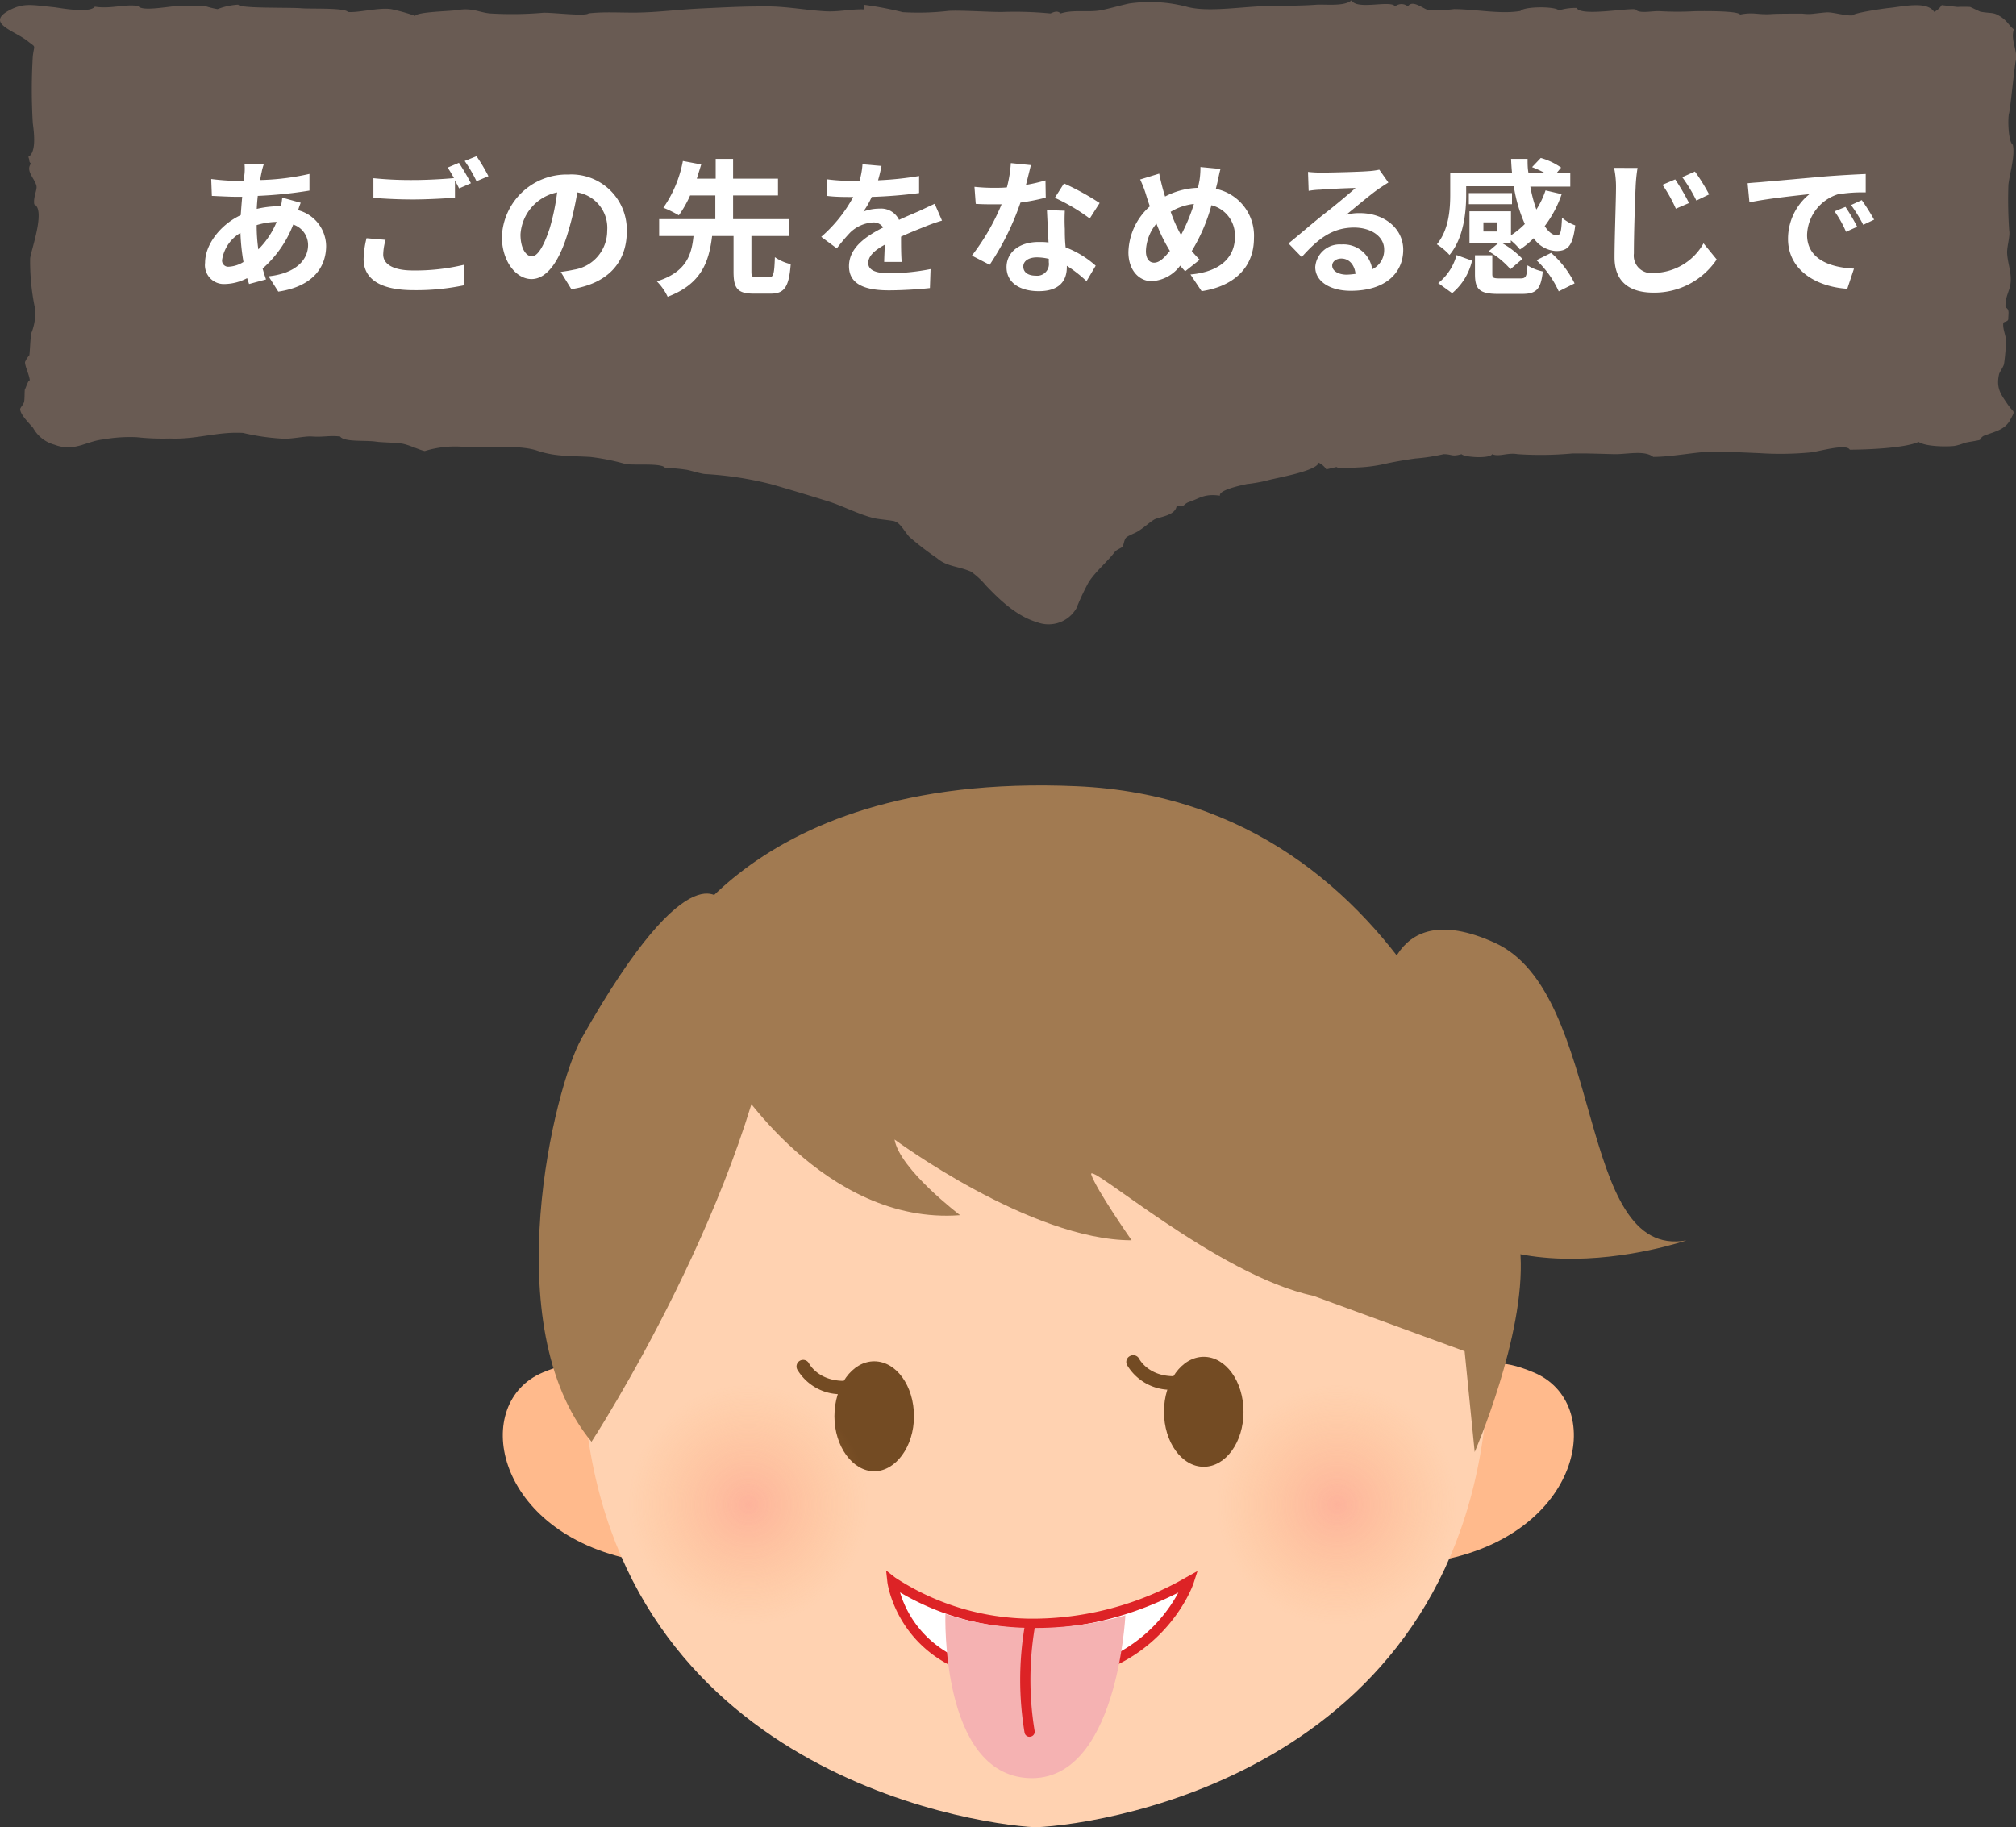 <svg xmlns="http://www.w3.org/2000/svg" xmlns:xlink="http://www.w3.org/1999/xlink" viewBox="0 0 220 199.42"><rect x="0" y="0" width="220" height="199.42" fill="#333333" stroke="none"/><defs><style>.cls-1{fill:#ffba8c;}.cls-2{fill:#ffd2b1;}.cls-3{fill:#734b23;}.cls-4{opacity:0.46;}.cls-5{fill:url(#radial-gradient);}.cls-6{fill:url(#radial-gradient-2);}.cls-7{fill:#a17a51;}.cls-8{fill:#fff;}.cls-9{fill:#dd2326;}.cls-10{fill:#f5b2b2;}.cls-11{fill:#695b53;fill-rule:evenodd;}</style><radialGradient id="radial-gradient" cx="81.68" cy="164.23" r="13.23" gradientUnits="userSpaceOnUse"><stop offset="0" stop-color="#fc8f82"/><stop offset="0.99" stop-color="#fcab6b" stop-opacity="0"/></radialGradient><radialGradient id="radial-gradient-2" cx="145.93" cy="164.23" r="13.23" gradientTransform="translate(28.42 -21.4) rotate(9.29)" xlink:href="#radial-gradient"/></defs><title>aiube_img4</title><g id="レイヤー_2" data-name="レイヤー 2"><g id="contents"><path class="cls-1" d="M65.4,152.43s1.55-5.9-6.19-2.62-5.42,17,9.29,20.31Z"/><path class="cls-1" d="M161.22,152.43s-1.55-5.9,6.19-2.62,5.42,17-9.29,20.31Z"/><path class="cls-2" d="M113,90.23h0s.09,0,0,0,0,0,0,0h0c-37.44.3-51.28,26.77-49.37,61.21,2.31,41.34,41.66,47.6,49.37,48v0s-.09,0,0,0,0,0,0,0v0c8.26-.35,47.07-6.61,49.37-48C164.29,117,150.44,90.53,113,90.23Z"/><path class="cls-3" d="M99.74,154.58c0-3.33-1.94-6-4.34-6s-4.34,2.69-4.34,6,2,6,4.34,6S99.74,157.9,99.74,154.58Z"/><path class="cls-3" d="M92.11,152.16A5.51,5.51,0,0,1,87,149.47a.72.72,0,0,1,1.29-.65c.06.11,1.32,2.4,5,1.79a.72.72,0,1,1,.23,1.42A8.81,8.81,0,0,1,92.11,152.16Z"/><path class="cls-3" d="M135.7,154.09c0-3.32-1.94-6-4.34-6s-4.34,2.69-4.34,6,1.94,6,4.34,6S135.7,157.41,135.7,154.09Z"/><path class="cls-3" d="M128.07,151.68A5.53,5.53,0,0,1,123,149a.72.72,0,0,1,.32-1,.73.73,0,0,1,1,.32c.06.11,1.32,2.4,5,1.78a.73.73,0,0,1,.84.6.72.72,0,0,1-.6.83A8.81,8.81,0,0,1,128.07,151.68Z"/><g class="cls-4"><path class="cls-5" d="M94.91,164.23a13.23,13.23,0,1,0-13.23,13.23A13.23,13.23,0,0,0,94.91,164.23Z"/><circle class="cls-6" cx="145.93" cy="164.23" r="13.23" transform="translate(-24.59 25.71) rotate(-9.29)"/></g><path class="cls-7" d="M80,117.76s9.91,16,24.77,14.87c0,0-6.6-5-7.15-8.26,0,0,14.86,11,25.87,11,0,0-3.85-5.51-4.4-7.16s13.76,11,24.22,13.22l16.52,6.05,1.1,11s5.51-12.66,5-21.47-11-49.55-48.45-51.2-45.7,20.37-45.7,20.37Z"/><path class="cls-7" d="M78.87,98.49s-3.31-6.61-15.42,14.87c-2.93,5.18-9.36,31.38,1.1,44,0,0,17.62-27,20.37-50.1"/><path class="cls-7" d="M151,109.5s0-12.11,12.12-6.6,8.8,34.68,20.92,32.48c0,0-25.33,8.81-32.49-10.46"/><path class="cls-8" d="M97.39,172.59s13.58,10.4,32.36,0c0,0-3.47,10.69-17.34,10.54S97.39,172.59,97.39,172.59Z"/><path class="cls-9" d="M112.69,183.69h-.28c-14.19-.14-15.56-10.92-15.57-11l-.14-1.28,1,.78a27.3,27.3,0,0,0,15.35,4.48,33.59,33.59,0,0,0,16.41-4.52l1.22-.68-.43,1.33C130.24,172.87,126.56,183.68,112.69,183.69ZM98.22,173.8c.8,2.69,3.76,8.67,14.2,8.78h.27c10.08,0,14.42-6,15.9-8.76-9.24,4.68-17.11,4.35-22.19,3.21A28.12,28.12,0,0,1,98.22,173.8Z"/><path class="cls-10" d="M103.17,176.16s-.58,17.48,9.1,17.91,10.54-17.77,10.54-17.77S113.14,179.51,103.17,176.16Z"/><path class="cls-9" d="M112.35,189.56a.55.55,0,0,1-.54-.44,35,35,0,0,1,0-11.54.55.55,0,1,1,1.09.19,34.41,34.41,0,0,0,0,11.12.54.54,0,0,1-.42.65Z"/><path class="cls-11" d="M15.09.66c-1.43-.25-3,.35-4.74.07-.6.78-4,.1-4.45.06C3.6.56,2.64.3,1.16,1.05-1.74,2.5,1.54,3.32,3,4.47c1,.8.73.31.58,1.68a61,61,0,0,0,0,7.28c.13,1,.42,3.21-.49,3.69.2.47,0,.46.29.74-.63.79.44,1.65.6,2.44.09.42-.37,1.23-.24,2,1.26.62-.35,5-.45,5.9a24.75,24.75,0,0,0,.52,5.4,5.69,5.69,0,0,1-.37,2.71c-.13.4-.17,2.13-.24,2.47a2.54,2.54,0,0,0-.47.74c0,.55.56,1.53.53,2.2,0-.81-.57,1-.55.77-.05.47,0,1.17-.11,1.46s-.42.57-.4.75c.08.65,1.06,1.57,1.41,2a3.8,3.8,0,0,0,2.34,1.84c2.18.82,3.41-.38,5.32-.58a16.47,16.47,0,0,1,3.67-.24,26.09,26.09,0,0,0,3.58.14c2.89.13,5.17-.77,8-.61a24.54,24.54,0,0,0,4.19.62c1.08.09,2.53-.29,3.32-.23,1.28.09,1.87-.13,3.09,0,.41.63,2.78.39,3.91.56.64.1,2,.09,2.79.21s1.88.68,2.53.82a11.16,11.16,0,0,1,4.52-.43c2.21.07,5.82-.27,7.74.38s3.34.56,5.78.69a24.17,24.17,0,0,1,3.86.77c.87.18,4-.14,4.33.43a18.82,18.82,0,0,1,2.38.21c.49.1,1.59.44,2,.46a37.79,37.79,0,0,1,7.27,1.13c1.84.53,4.14,1.22,6.24,1.88,1.46.46,3.15,1.35,4.77,1.77.62.16,1.21.17,2.24.34.74.12,1.14,1.05,1.76,1.74a32.14,32.14,0,0,0,3,2.31c1.09.95,2.33.87,3.72,1.48a8.58,8.58,0,0,1,1.64,1.52c1.59,1.67,3.4,3.36,5.57,4a3.51,3.51,0,0,0,4.3-1.53,26.09,26.09,0,0,1,1.34-2.85c.78-1.2,2-2.18,2.86-3.31.17-.22.71-.42.83-.55s.16-.78.4-1,.9-.46,1.18-.62c.71-.41,1.31-1,1.85-1.33s2.4-.4,2.48-1.57c.82.35.69-.14,1.34-.36,1.19-.4,1.64-.93,3.38-.69-.17-.62,2.34-1.14,3-1.28.25,0,1.66-.23,2.23-.4.9-.26,5.34-1,5.54-1.92a2.07,2.07,0,0,1,.84.73l1.11-.26a.67.67,0,0,0,.44.12c.65,0,1.38,0,1.64-.06a16.21,16.21,0,0,0,3.11-.38c1-.23,2.33-.46,3.44-.61a21,21,0,0,0,3.06-.47c.94,0,.86.31,1.95,0,.32.35,3.12.51,3.34,0,.78.33,1.65-.2,2.79,0a37.84,37.84,0,0,0,6-.08c.55,0,.63,0,1.19,0s2.6.06,3.41.08c1.47,0,3.26-.44,4.19.3,2,0,4.68-.55,6.4-.58,1.53,0,3.26.09,5.22.17a34.85,34.85,0,0,0,5.54-.08c.91-.09,3.91-1,4.29-.3,1.81,0,6-.16,7.51-.85.77.53,3.11.54,3.91.44a5.56,5.56,0,0,0,1.11-.33c.5-.13,1.33-.22,1.67-.33a1,1,0,0,1,.41-.44c1.16-.46,2.31-.62,2.91-1.76s.4-.65-.29-1.68-1.29-1.71-.94-3.28c.07-.28.48-.79.54-1.13.11-.56.23-2.27.23-2.44,0-.64-.38-1.33-.31-2,0-.21.55-.12.55-.49,0-.59.16-1-.3-1.24-.08-1.31.59-1.86.57-3.07,0-1-.37-1.94-.4-2.93,0-.7.34-1.83.23-2.36a48.89,48.89,0,0,1-.09-5c.12-1.21.76-3.17.48-4.39-.51-.35-.56-2.88-.41-3.43s.6-5.19.73-5.73c.26-1.07-.61-2.29-.2-3.44-.5-.34-.69-.92-1.49-1.41s-.85-.29-2.17-.51L215,.76a13.73,13.73,0,0,0-1.39,0L211.89.56a2,2,0,0,1-.82.74c-.8-1.25-3.55-.55-5-.42-.51.05-3.75.52-3.91.8-.71.07-2.16-.36-2.79-.33-.13,0-1.07.1-1.39.14a4.94,4.94,0,0,1-1.28,0c-1.07,0-2.89,0-3.46.05-1.52.08-1.87-.24-3.35.05-.23-.45-4.64-.37-5-.36a33.81,33.81,0,0,1-3.65,0c-.86-.08-2.37.33-2.77-.21-1-.14-6,.79-6.41-.15a6.05,6.05,0,0,0-1.95.27c-.37-.47-3.84-.44-4.18.06C163.72,1.58,161,1,158.66,1a15.8,15.8,0,0,1-2.79.1c-.52-.1-1.72-1.19-2.23-.4a1.1,1.1,0,0,0-1.4,0c-.45-.74-4.19.45-4.75-.67-.78.71-2.83.41-3.89.49s-2.73.12-4.46.12c-3.26,0-7,.74-9.48.14a15.8,15.8,0,0,0-6.42-.4c-.84.17-2.6.68-3.33.78-1.43.19-2.78-.12-4.17.31-.41-.44-1,0-1.12,0a40.24,40.24,0,0,0-5-.17c-1.1.06-4.72-.2-6.1-.11a28.48,28.48,0,0,1-5,.14,38.56,38.56,0,0,0-4.19-.8c0,.17,0,.33,0,.5-1.52-.06-2.78.3-4.34.2-2.1-.13-4.11-.52-6.25-.53-2.79,0-4.32.09-7.3.23-2.77.14-4.59.42-7.15.45-2,0-3.38-.1-5.06.08-.35.36-4.13-.13-5-.06a40.25,40.25,0,0,1-5.57.08c-1.33-.06-2-.68-3.82-.37-.81.13-4.22.17-4.54.62A21.39,21.39,0,0,0,42.69,1c-1.37-.2-3.55.41-4.73.31C37.66.82,33.72,1,32.8.9,31.2.8,26.17.94,26,.51A7.37,7.37,0,0,0,23.74,1a9.44,9.44,0,0,1-1.4-.35c-.5-.07-2,0-2.79,0C18.59.65,15.48,1.31,15.09.66Z"/><path class="cls-8" d="M32.82,22.13c-.08.17-.19.51-.29.81a4.1,4.1,0,0,1,3.06,3.89c0,2.23-1.33,4.42-5.22,5l-1.06-1.67c3.06-.33,4.31-1.87,4.31-3.42A2.36,2.36,0,0,0,32,24.51a12.3,12.3,0,0,1-3.34,4.8c.11.42.24.81.37,1.19L27.18,31c-.06-.19-.14-.41-.21-.64a5.44,5.44,0,0,1-2.44.64,2.06,2.06,0,0,1-2.15-2.32c0-2,1.68-4.16,3.89-5.2.05-.67.1-1.34.16-2h-.51c-.83,0-2.07-.07-2.8-.1l-.07-1.84a26.1,26.1,0,0,0,2.93.21h.61l.1-.85a6.09,6.09,0,0,0,0-.95l2.09,0a5.51,5.51,0,0,0-.23.85c-.06.26-.11.54-.16.85a26.66,26.66,0,0,0,5.38-.67l0,1.82a46.74,46.74,0,0,1-5.64.58c-.05.46-.09.94-.11,1.42a11,11,0,0,1,2.37-.29h.27a8.62,8.62,0,0,0,.14-.94Zm-6.25,6.46a22.65,22.65,0,0,1-.33-3.17,4.16,4.16,0,0,0-2,2.92.67.67,0,0,0,.74.77A3.32,3.32,0,0,0,26.57,28.59Zm1.44-4a18.74,18.74,0,0,0,.18,2.63,9.09,9.09,0,0,0,2-3,8,8,0,0,0-2.18.35Z"/><path class="cls-8" d="M42.08,26.18a6.2,6.2,0,0,0-.26,1.6c0,1,1,1.74,3.24,1.74a22.73,22.73,0,0,0,5.57-.62v2.24a25.27,25.27,0,0,1-5.5.53c-3.64,0-5.45-1.22-5.45-3.4A10.29,10.29,0,0,1,40,26Zm8-8.41A25,25,0,0,1,51.39,20l-1.29.56-.45-.88v1.9c-1.1.08-3.07.19-4.58.19-1.66,0-3-.08-4.32-.17V19.45a40.28,40.28,0,0,0,4.31.2c1.52,0,3.26-.1,4.48-.21-.23-.42-.47-.83-.69-1.15ZM52,17.05a18.37,18.37,0,0,1,1.3,2.18L52,19.78a15.19,15.19,0,0,0-1.29-2.21Z"/><path class="cls-8" d="M61.19,29.68c.61-.08,1.05-.16,1.47-.25a4.29,4.29,0,0,0,3.6-4.24A3.92,3.92,0,0,0,63,21a35.15,35.15,0,0,1-1,4.31c-.94,3.2-2.32,5.15-4,5.15s-3.23-1.94-3.23-4.61A7.07,7.07,0,0,1,62,19.05a6.05,6.05,0,0,1,6.4,6.2c0,3.33-2,5.7-6.05,6.31ZM60,24.88A25.06,25.06,0,0,0,60.8,21a5,5,0,0,0-4,4.59c0,1.6.65,2.39,1.24,2.39S59.31,27,60,24.88Z"/><path class="cls-8" d="M83.92,30.26c.48,0,.58-.31.64-2.19a5.1,5.1,0,0,0,1.73.76c-.19,2.53-.71,3.22-2.19,3.22H82.26c-1.8,0-2.21-.59-2.21-2.4V25.76H77.71c-.35,2.85-1.17,5.23-4.85,6.63a6,6,0,0,0-1.18-1.68c3.18-1,3.79-2.84,4-4.95H71.93V23.92h6.13V21.33H75.31a12.25,12.25,0,0,1-1.23,2.17,13.88,13.88,0,0,0-1.69-.83,13.07,13.07,0,0,0,2.13-5.1l2,.38c-.15.5-.31,1-.48,1.55h2.06V17.34H80V19.5h4.9v1.83H80v2.59h6.14v1.84H82v3.89c0,.53.08.61.57.61Z"/><path class="cls-8" d="M96.49,28.59c0-.46.05-1.2.06-1.88-1.16.64-1.8,1.26-1.8,2s.75,1.12,2.3,1.12a24,24,0,0,0,4.5-.46l-.07,2.07c-1,.12-3,.25-4.48.25-2.48,0-4.35-.59-4.35-2.64s1.92-3.3,3.73-4.22a1.23,1.23,0,0,0-1.11-.55,3.92,3.92,0,0,0-2.48,1.09,20.71,20.71,0,0,0-1.47,1.74l-1.7-1.26a15.48,15.48,0,0,0,3.49-4.35h-.19c-.64,0-1.81,0-2.67-.12V19.57a20,20,0,0,0,2.78.17h.77a8.54,8.54,0,0,0,.32-1.81l2.08.18c-.08.38-.19.93-.38,1.57a35.73,35.73,0,0,0,4.48-.47l0,1.86a51.53,51.53,0,0,1-5.17.42,9.22,9.22,0,0,1-.91,1.6A5,5,0,0,1,96,22.77,2.16,2.16,0,0,1,98.11,24c.81-.38,1.49-.66,2.14-.94l1.75-.82.8,1.84a17.92,17.92,0,0,0-1.89.67c-.71.28-1.6.63-2.58,1.08,0,.88,0,2,.07,2.76Z"/><path class="cls-8" d="M114.12,21.57a23.31,23.31,0,0,1-2.76.54A29.13,29.13,0,0,1,108,28.9l-1.94-1a24.43,24.43,0,0,0,3.24-5.6c-.28,0-.55,0-.82,0-.66,0-1.3,0-2-.05l-.14-1.86a20.18,20.18,0,0,0,2.11.11c.47,0,.95,0,1.43-.05a13.53,13.53,0,0,0,.43-2.65l2.19.22c-.13.51-.32,1.31-.54,2.16a17.71,17.71,0,0,0,2.13-.49ZM116.2,23a19.83,19.83,0,0,0,0,2c0,.44,0,1.21.09,2a10.52,10.52,0,0,1,3.28,2l-1,1.69a14.13,14.13,0,0,0-2.15-1.68v.15c0,1.47-.8,2.62-3.06,2.62-2,0-3.52-.88-3.52-2.62,0-1.55,1.3-2.75,3.51-2.75.37,0,.74,0,1.07.06-.05-1.19-.13-2.58-.17-3.54Zm-1.75,5.25a5.9,5.9,0,0,0-1.28-.16c-.91,0-1.5.39-1.5,1s.49,1,1.36,1a1.28,1.28,0,0,0,1.42-1.47Zm4.47-4.4a20.8,20.8,0,0,0-3.81-2.26l1-1.57A28.36,28.36,0,0,1,120,22.16Z"/><path class="cls-8" d="M132.68,20.61A5.22,5.22,0,0,1,136.84,26c0,3.36-2.4,5.29-5.71,5.78l-1.22-1.82c3.49-.31,4.85-2.08,4.85-4.07a3.4,3.4,0,0,0-2.56-3.49,19.14,19.14,0,0,1-2.15,5c.29.34.58.66.87.95l-1.59,1.26c-.19-.21-.38-.41-.54-.62a4.14,4.14,0,0,1-3.12,1.7c-1.31,0-2.53-1.13-2.53-3.17a6.92,6.92,0,0,1,2.34-5c-.15-.42-.29-.85-.42-1.28a11.94,11.94,0,0,0-.64-1.65l2.08-.64c.1.51.22,1,.35,1.5.08.31.18.64.29,1a8.23,8.23,0,0,1,3.59-.95c.06-.27.11-.53.16-.76a9.25,9.25,0,0,0,.11-1.51l2.19.21c-.13.43-.27,1.2-.37,1.6Zm-5,6.8a17.63,17.63,0,0,1-1.48-3,4.87,4.87,0,0,0-1.15,3c0,.76.32,1.26.9,1.26S127.06,28.13,127.64,27.41Zm.08-4.27a15.57,15.57,0,0,0,1.12,2.51,19.32,19.32,0,0,0,1.41-3.39A6.1,6.1,0,0,0,127.72,23.14Z"/><path class="cls-8" d="M151.51,19.92c-.38.24-.75.48-1.1.72-.85.59-2.51,2-3.5,2.8a5.4,5.4,0,0,1,1.48-.18c2.69,0,4.74,1.69,4.74,4,0,2.5-1.9,4.48-5.73,4.48-2.21,0-3.87-1-3.87-2.59a2.67,2.67,0,0,1,2.85-2.47,3.18,3.18,0,0,1,3.37,2.71,2.31,2.31,0,0,0,1.3-2.16c0-1.43-1.44-2.39-3.28-2.39-2.43,0-4,1.3-5.72,3.22l-1.44-1.49c1.13-.91,3-2.53,4-3.3s2.53-2.06,3.32-2.75c-.82,0-3,.11-3.83.18a8.4,8.4,0,0,0-1.29.13l-.07-2.07a13.9,13.9,0,0,0,1.44.08c.83,0,4.23-.08,5.12-.16a7.6,7.6,0,0,0,1.22-.16Zm-3.58,10c-.1-1-.69-1.7-1.55-1.7-.6,0-1,.36-1,.76,0,.59.67,1,1.6,1A8.85,8.85,0,0,0,147.93,29.89Z"/><path class="cls-8" d="M160,21.26c0,2-.3,4.76-1.82,6.57a6.35,6.35,0,0,0-1.38-1.16c1.31-1.58,1.46-3.82,1.46-5.44v-2.4H165c-.05-.5-.08-1-.1-1.49h1.8c0,.5,0,1,.09,1.49h1.7a12.44,12.44,0,0,0-1.3-.59l.95-1a7.37,7.37,0,0,1,2.22,1.05l-.48.58h1.48v1.5H167a15.34,15.34,0,0,0,.66,2.5,9.28,9.28,0,0,0,1-2.09l1.76.41a12.38,12.38,0,0,1-1.85,3.49c.43.66.88,1,1.33,1s.48-.54.56-1.92a4.52,4.52,0,0,0,1.44.84c-.27,2.27-.82,2.8-2.1,2.8A3.14,3.14,0,0,1,167.37,26a10.1,10.1,0,0,1-1.5,1.23,7.11,7.11,0,0,0-1-1v.28h-1a9.24,9.24,0,0,1,2.27,1.75l-1.31,1.12a9.42,9.42,0,0,0-2.38-1.95l1.08-.92h-3.17V23.06h4.53v2.62a8.92,8.92,0,0,0,1.51-1.23,16,16,0,0,1-1.2-4.12H160Zm-3.05,9.64a5.88,5.88,0,0,0,2-3.06l1.69.61A6.52,6.52,0,0,1,158.47,32ZM165,22.29h-4.71V21.07H165Zm.89,8.1c.63,0,.72-.16.8-1.43a5,5,0,0,0,1.67.67c-.21,2-.74,2.45-2.29,2.45h-2.56c-2.07,0-2.55-.51-2.55-2.16V27.86h1.89v2.05c0,.43.13.48.87.48Zm-2.56-6.12h-1.45v1h1.45Zm5.94,3.33a10.68,10.68,0,0,1,2.56,3.33l-1.73.87a10.74,10.74,0,0,0-2.43-3.4Z"/><path class="cls-8" d="M178.7,18.33a17.88,17.88,0,0,0-.21,2.12c-.08,1.71-.19,5.25-.19,7.22a1.91,1.91,0,0,0,2.18,2.12,6.31,6.31,0,0,0,5.42-3.23l1.44,1.76a8.2,8.2,0,0,1-6.88,3.62c-2.59,0-4.27-1.14-4.27-3.84,0-2.13.16-6.28.16-7.65a10.05,10.05,0,0,0-.21-2.13Zm5.62,3.83-1.44.62a15.42,15.42,0,0,0-1.46-2.61l1.39-.59A24.51,24.51,0,0,1,184.32,22.16Zm2.19-.94-1.39.67a16.72,16.72,0,0,0-1.54-2.55l1.38-.62A20.49,20.49,0,0,1,186.51,21.22Z"/><path class="cls-8" d="M192.26,19.87l6.86-.61c1.63-.13,3.36-.22,4.48-.27V21a16.41,16.41,0,0,0-3.05.21,4.81,4.81,0,0,0-3.35,4.43c0,2.61,2.43,3.55,5.12,3.68l-.73,2.2c-3.33-.21-6.47-2-6.47-5.45a6.26,6.26,0,0,1,2.34-4.88c-1.38.15-4.71.5-6.55.9L190.71,20C191.35,19.93,192,19.9,192.26,19.87Zm10.41,4.88-1.22.55a11.94,11.94,0,0,0-1.25-2.23l1.19-.49A22.09,22.09,0,0,1,202.67,24.75Zm1.86-.78-1.2.57A15.5,15.5,0,0,0,202,22.38l1.17-.54A24.06,24.06,0,0,1,204.53,24Z"/></g></g></svg>